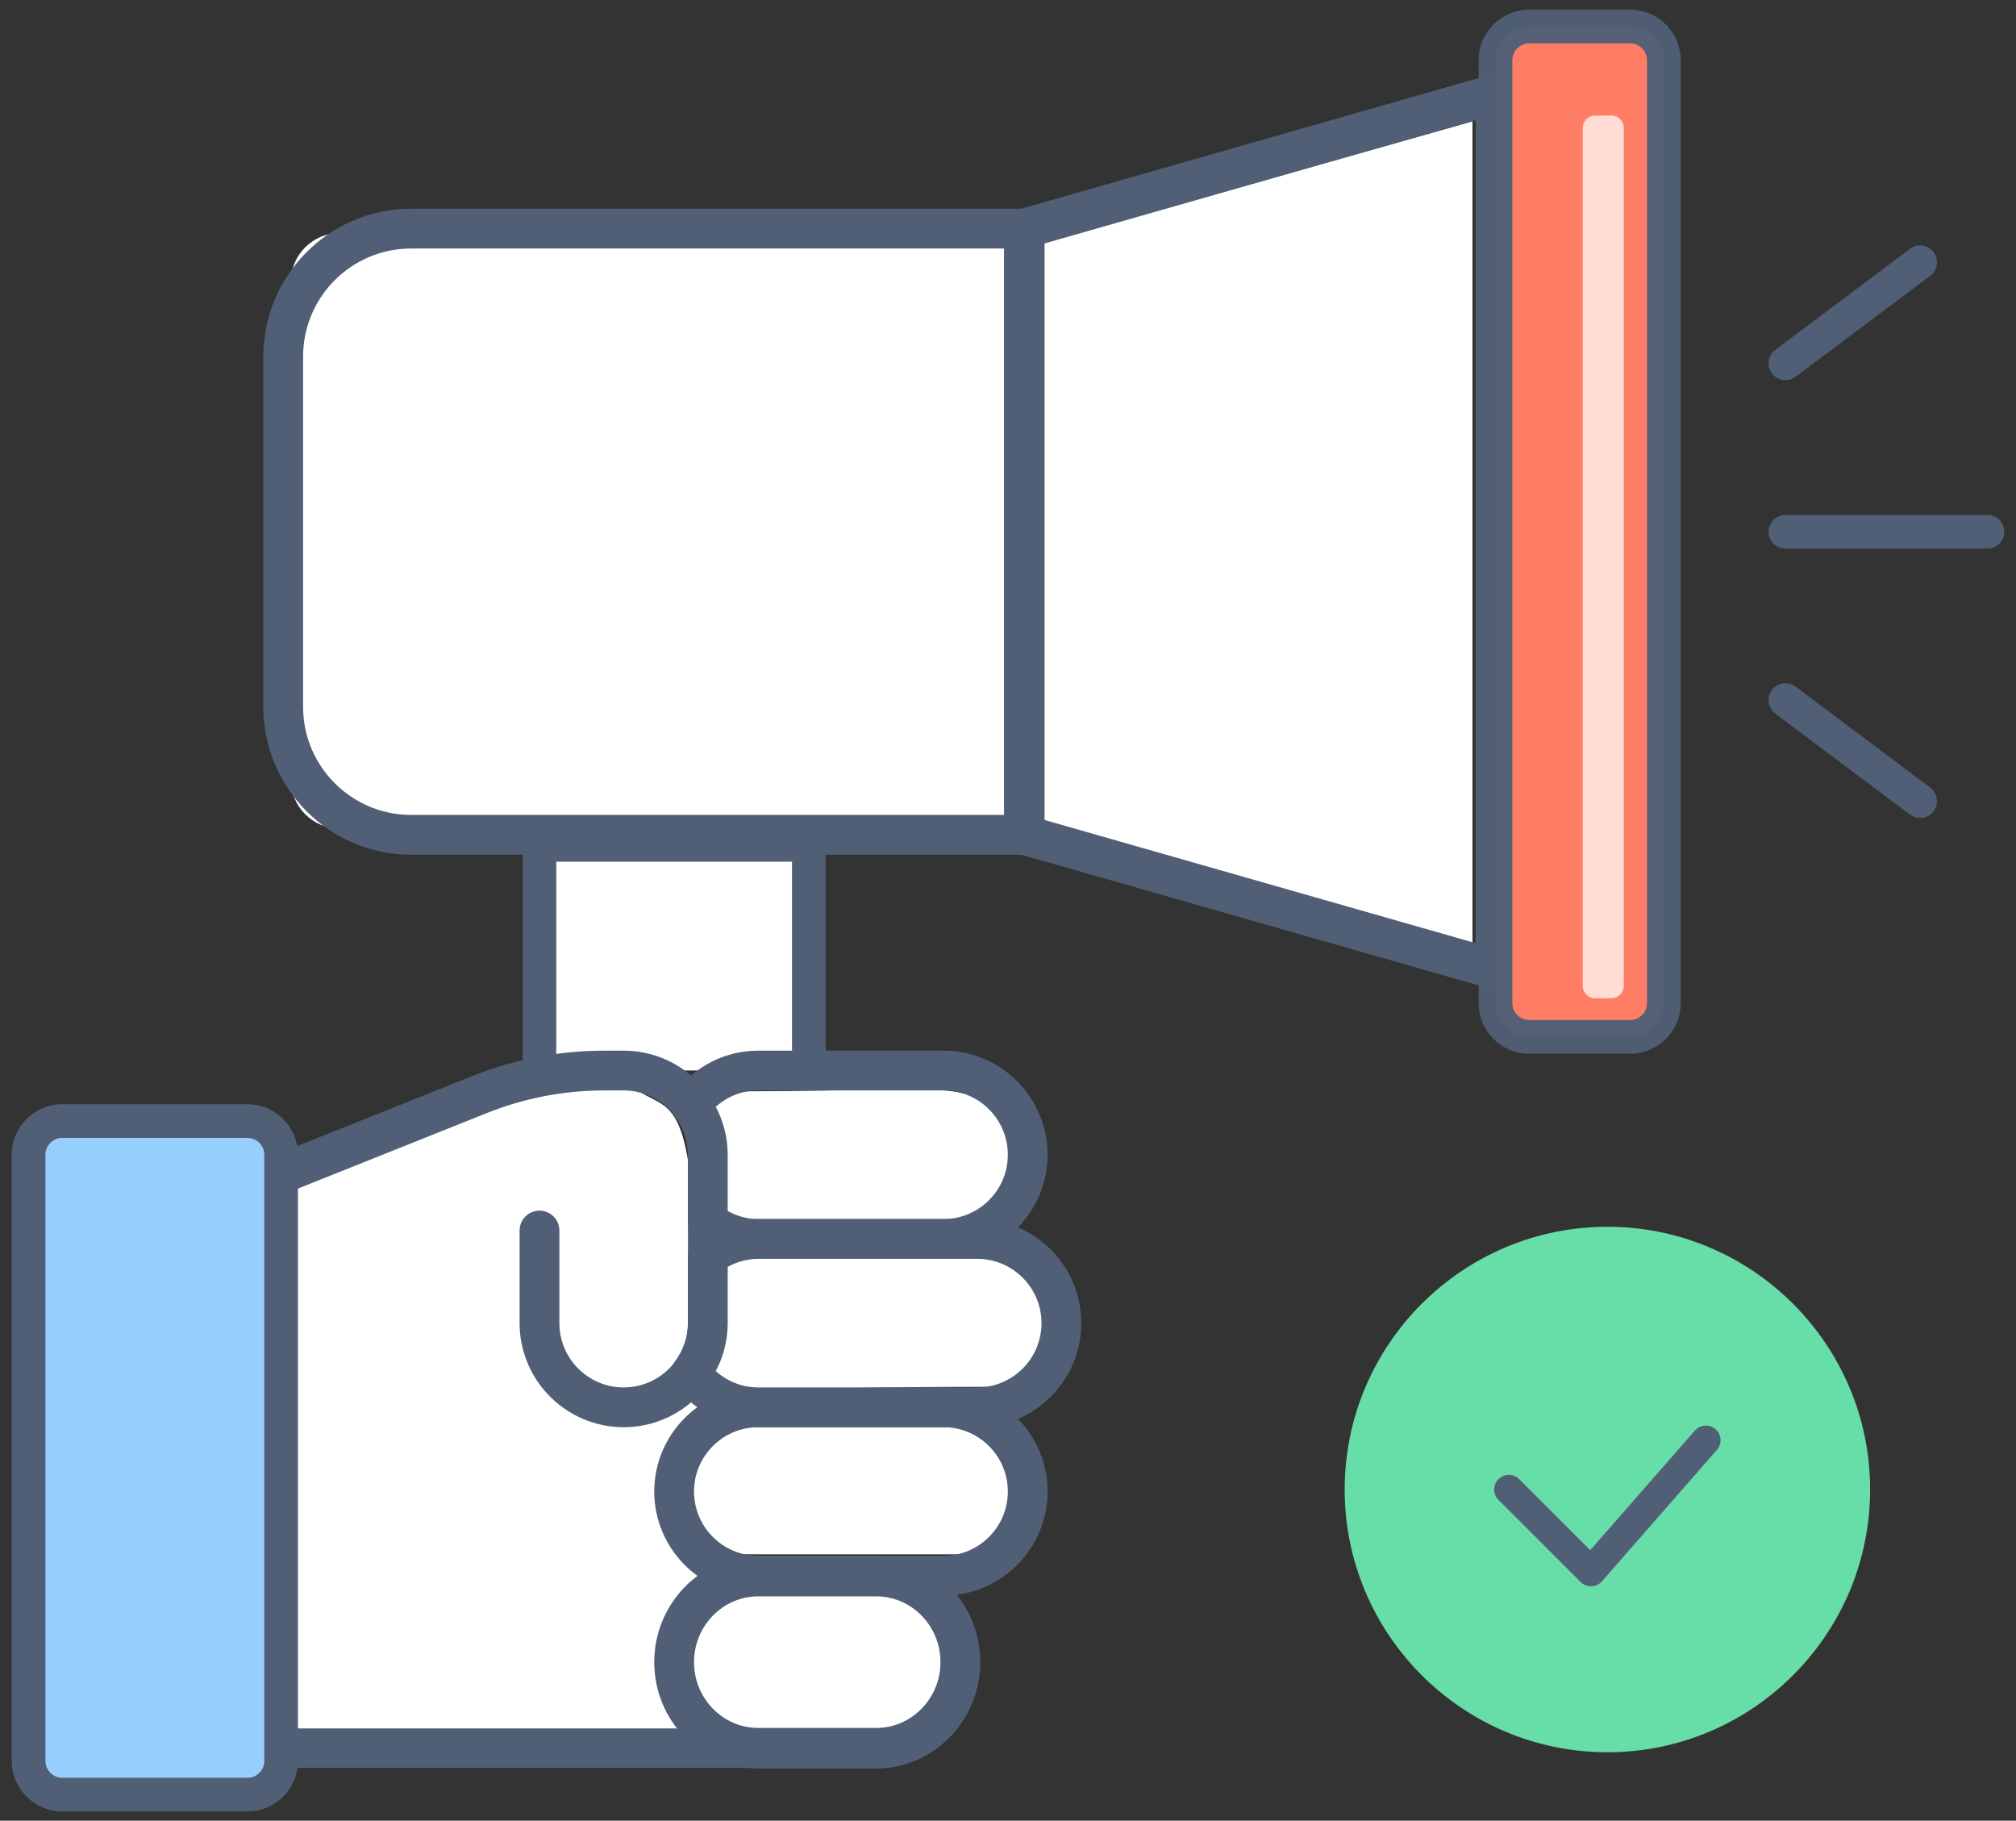 <svg xmlns="http://www.w3.org/2000/svg" width="165" height="149" viewBox="0 0 165 149" fill="none"><rect x="0" y="0" width="165" height="149" fill="#333333" stroke="none"/><g id="Announcement"><g id="Group"><path id="bg" d="M23.805 23.071C23.805 20.862 25.596 19.071 27.805 19.071H83.201V67.806H27.805C25.596 67.806 23.805 66.016 23.805 63.806V23.071Z" fill="white"></path><path id="Vector" d="M83.812 69.697H33.649C27.117 69.697 21.801 64.381 21.801 57.849V29.18C21.801 22.648 27.117 17.332 33.649 17.332H83.812C84.573 17.332 85.19 17.949 85.19 18.71V68.319C85.19 69.08 84.573 69.697 83.812 69.697ZM33.649 20.088C28.636 20.088 24.557 24.164 24.557 29.18V57.849C24.557 62.862 28.633 66.941 33.649 66.941H82.434V20.088H33.649Z" fill="#515F76" stroke="#515F76" stroke-width="0.5"></path></g><g id="Group_2"><path id="bg_2" d="M85.488 19.833V67.807L120.517 77.706V9.934L85.488 19.833Z" fill="white"></path><path id="Vector_2" d="M122.397 80.722C122.27 80.722 122.143 80.705 122.016 80.666L83.431 69.642C82.841 69.471 82.434 68.934 82.434 68.319V18.71C82.434 18.093 82.841 17.555 83.431 17.387L122.016 6.363C122.438 6.236 122.876 6.324 123.223 6.586C123.571 6.848 123.775 7.253 123.775 7.686V79.344C123.775 79.776 123.573 80.184 123.226 80.443C122.984 80.628 122.692 80.722 122.397 80.722ZM85.19 67.28L121.019 77.516V9.513L85.19 19.749V67.28Z" fill="#515F76" stroke="#515F76" stroke-width="0.5"></path></g><g id="handle"><rect id="bg_3" x="45.125" y="69.329" width="19.799" height="18.276" fill="white"></rect><path id="Vector_3" d="M65.072 70.52V70.27H64.822H45.529H45.279V70.52V86.623C45.279 87.537 44.717 88.162 44.151 88.162C43.586 88.162 43.023 87.537 43.023 86.623V68.731C43.023 67.816 43.586 67.191 44.151 67.191H66.2C66.766 67.191 67.328 67.816 67.328 68.731V86.623C67.328 87.537 66.766 88.162 66.2 88.162C65.634 88.162 65.072 87.537 65.072 86.623V70.52Z" fill="#515F76" stroke="#515F76" stroke-width="0.5"></path></g><g id="Group_3"><path id="Vector_4" d="M133.419 84.856H125.151C123.629 84.856 122.395 83.621 122.395 82.1V4.93C122.395 3.409 123.629 2.174 125.151 2.174H133.419C134.94 2.174 136.175 3.409 136.175 4.93V82.1C136.175 83.621 134.94 84.856 133.419 84.856Z" fill="#FF7C65"></path><path id="Vector_5" d="M133.422 86.234H125.154C122.874 86.234 121.02 84.379 121.02 82.1V4.93C121.02 2.651 122.874 0.796 125.154 0.796H133.422C135.701 0.796 137.556 2.651 137.556 4.93V82.1C137.556 84.379 135.701 86.234 133.422 86.234ZM125.154 3.552C124.396 3.552 123.776 4.172 123.776 4.93V82.1C123.776 82.858 124.396 83.478 125.154 83.478H133.422C134.18 83.478 134.8 82.858 134.8 82.1V4.93C134.8 4.172 134.18 3.552 133.422 3.552H125.154Z" fill="#515F76" fill-opacity="0.969"></path><path id="Fill 658" fill-rule="evenodd" clip-rule="evenodd" d="M129.539 80.693C129.539 81.246 129.987 81.693 130.539 81.693H131.899C132.451 81.693 132.899 81.246 132.899 80.693V10.458C132.899 9.906 132.451 9.458 131.899 9.458H130.539C129.987 9.458 129.539 9.906 129.539 10.458V80.693Z" fill="#FFDDD6"></path></g><g id="Group_4"><path id="Vector_6" d="M162.664 44.894H146.128C145.367 44.894 144.75 44.276 144.75 43.516C144.75 42.755 145.367 42.138 146.128 42.138H162.664C163.425 42.138 164.043 42.755 164.043 43.516C164.043 44.276 163.425 44.894 162.664 44.894Z" fill="#515F76"></path></g><g id="Group_5"><path id="Vector_7" d="M146.126 31.113C145.71 31.113 145.294 30.922 145.024 30.561C144.569 29.952 144.693 29.09 145.302 28.632L156.327 20.364C156.933 19.909 157.796 20.033 158.256 20.642C158.711 21.251 158.587 22.114 157.977 22.571L146.953 30.84C146.705 31.024 146.413 31.113 146.126 31.113Z" fill="#515F76"></path></g><g id="Group_6"><path id="Vector_8" d="M157.153 66.941C156.867 66.941 156.575 66.853 156.327 66.666L145.302 58.398C144.693 57.94 144.569 57.077 145.024 56.468C145.484 55.859 146.347 55.735 146.953 56.19L157.977 64.458C158.587 64.916 158.711 65.778 158.256 66.387C157.986 66.751 157.57 66.941 157.153 66.941Z" fill="#515F76"></path></g><g id="check"><path id="Fill 651" fill-rule="evenodd" clip-rule="evenodd" d="M131.557 100.397C119.701 100.397 110.055 110.043 110.055 121.9C110.055 133.757 119.701 143.403 131.557 143.403C143.414 143.403 153.06 133.757 153.06 121.9C153.06 110.043 143.414 100.397 131.557 100.397Z" fill="#67DEA8"></path><path id="Stroke 657" d="M123.492 121.9L130.212 128.619L139.619 117.868" stroke="#515F76" stroke-width="2.4" stroke-linecap="round" stroke-linejoin="round"></path></g><g id="hand"><path id="bg_4" d="M23.805 96.743V142.432H57.31C51.98 136.34 58.072 128.725 58.072 127.964C50.761 124.918 55.533 117.557 58.833 114.257C58.072 112.48 56.549 106.49 56.549 96.743C55.787 89.889 54.264 90.651 51.98 89.128C45.279 87.909 30.404 93.697 23.805 96.743Z" fill="white"></path><path id="Vector_9" d="M51.045 116.551C46.486 116.551 42.777 112.841 42.777 108.283V100.704C42.777 99.943 43.394 99.326 44.155 99.326C44.915 99.326 45.533 99.943 45.533 100.704V108.283C45.533 111.323 48.005 113.795 51.045 113.795C54.085 113.795 56.557 111.323 56.557 108.283V94.503C56.557 91.463 54.085 88.99 51.045 88.99H49.463C46.123 88.99 42.851 89.622 39.739 90.865L23.997 97.159C23.291 97.441 22.489 97.099 22.208 96.393C21.927 95.688 22.266 94.886 22.974 94.605L38.717 88.307C42.154 86.932 45.77 86.234 49.463 86.234H51.045C55.603 86.234 59.313 89.944 59.313 94.503V108.283C59.313 112.841 55.603 116.551 51.045 116.551Z" fill="#515F76" stroke="#515F76" stroke-width="0.5"></path></g><g id="hand_2"><rect id="bg_5" x="55.785" y="130.249" width="21.322" height="12.184" rx="3" fill="white"></rect><path id="Vector_10" d="M71.711 144.48H62.065C57.507 144.48 53.797 140.688 53.797 136.028C53.797 131.368 57.507 127.575 62.065 127.575H71.711C76.27 127.575 79.98 131.368 79.98 136.028C79.98 140.688 76.27 144.48 71.711 144.48ZM62.065 130.393C59.025 130.393 56.553 132.92 56.553 136.028C56.553 139.135 59.025 141.663 62.065 141.663H71.711C74.751 141.663 77.224 139.135 77.224 136.028C77.224 132.92 74.751 130.393 71.711 130.393H62.065Z" fill="#515F76" stroke="#515F76" stroke-width="0.5"></path></g><g id="hand_3"><rect id="img" x="55.785" y="116.542" width="27.413" height="10.661" rx="3" fill="white"></rect><path id="Vector_11" d="M77.224 130.331H62.065C57.507 130.331 53.797 126.622 53.797 122.063C53.797 117.505 57.507 113.795 62.065 113.795H77.224C81.782 113.795 85.492 117.505 85.492 122.063C85.492 126.622 81.782 130.331 77.224 130.331ZM62.065 116.551C59.025 116.551 56.553 119.023 56.553 122.063C56.553 125.103 59.025 127.575 62.065 127.575H77.224C80.263 127.575 82.736 125.103 82.736 122.063C82.736 119.023 80.263 116.551 77.224 116.551H62.065Z" fill="#515F76" stroke="#515F76" stroke-width="0.5"></path></g><g id="hand_4"><path id="bg_6" d="M61.474 89.308C59.474 89.308 57.864 90.383 57.309 90.921C58.641 91.566 58.419 96.565 58.142 98.983L59.808 99.79H78.967C82.966 99.79 83.41 96.027 83.132 94.146C80.633 87.695 78.967 89.308 61.474 89.308Z" fill="white"></path><path id="Vector_12" d="M77.224 102.771H62.066C60.282 102.771 58.563 102.187 57.099 101.084C56.755 100.822 56.553 100.417 56.553 99.984V94.503C56.553 93.329 56.17 92.198 55.451 91.228C55.084 90.741 55.084 90.071 55.448 89.58C57.033 87.453 59.445 86.234 62.066 86.234H77.224C81.782 86.234 85.492 89.944 85.492 94.503C85.492 99.061 81.782 102.771 77.224 102.771ZM59.309 99.251C60.158 99.753 61.098 100.015 62.066 100.015H77.224C80.264 100.015 82.736 97.543 82.736 94.503C82.736 91.463 80.264 88.99 77.224 88.99H62.066C60.633 88.99 59.293 89.542 58.273 90.531C58.954 91.749 59.309 93.105 59.309 94.503V99.251Z" fill="#515F76" stroke="#515F76" stroke-width="0.5"></path></g><g id="hand_5"><path id="bg_7" d="M58.832 102.835C60.05 107.099 58.832 111.211 58.07 112.734C62.639 114.257 61.116 113.496 80.915 113.496C84.57 113.496 85.738 110.45 85.484 108.927C86.702 104.663 82.692 103.089 80.915 102.835H58.832Z" fill="white"></path><path id="Vector_13" d="M79.98 116.551H62.066C59.445 116.551 57.033 115.333 55.448 113.202C55.084 112.712 55.084 112.042 55.451 111.554C56.173 110.584 56.553 109.454 56.553 108.28V102.801C56.553 102.368 56.755 101.96 57.099 101.701C58.563 100.599 60.282 100.015 62.066 100.015H79.98C84.539 100.015 88.248 103.724 88.248 108.283C88.248 112.841 84.539 116.551 79.98 116.551ZM58.273 112.254C59.293 113.244 60.633 113.795 62.066 113.795H79.98C83.02 113.795 85.492 111.323 85.492 108.283C85.492 105.243 83.02 102.771 79.98 102.771H62.066C61.098 102.771 60.158 103.035 59.309 103.534V108.283C59.309 109.68 58.954 111.036 58.273 112.254Z" fill="#515F76" stroke="#515F76" stroke-width="0.5"></path></g><g id="hand_6"><path id="Vector_14" d="M62.985 144.426H23.344C22.66 144.426 22.105 143.816 22.105 143.063C22.105 142.311 22.66 141.7 23.344 141.7H62.985C63.669 141.7 64.224 142.311 64.224 143.063C64.224 143.816 63.669 144.426 62.985 144.426Z" fill="#515F76" stroke="#515F76" stroke-width="0.5"></path></g><g id="sleeve"><path id="Vector_15" d="M5.092 146.868H20.25C21.772 146.868 23.006 145.633 23.006 144.111V94.502C23.006 92.981 21.772 91.746 20.25 91.746H5.092C3.571 91.746 2.336 92.981 2.336 94.502V144.111C2.336 145.633 3.571 146.868 5.092 146.868Z" fill="#96CEFD"></path><path id="Vector_16" d="M20.253 148.246H5.095C2.816 148.246 0.961 146.391 0.961 144.112V94.502C0.961 92.223 2.816 90.368 5.095 90.368H20.253C22.533 90.368 24.387 92.223 24.387 94.502V144.112C24.387 146.391 22.533 148.246 20.253 148.246ZM5.095 93.124C4.337 93.124 3.717 93.744 3.717 94.502V144.112C3.717 144.869 4.337 145.49 5.095 145.49H20.253C21.011 145.49 21.631 144.869 21.631 144.112V94.502C21.631 93.744 21.011 93.124 20.253 93.124H5.095Z" fill="#515F76"></path></g></g></svg>